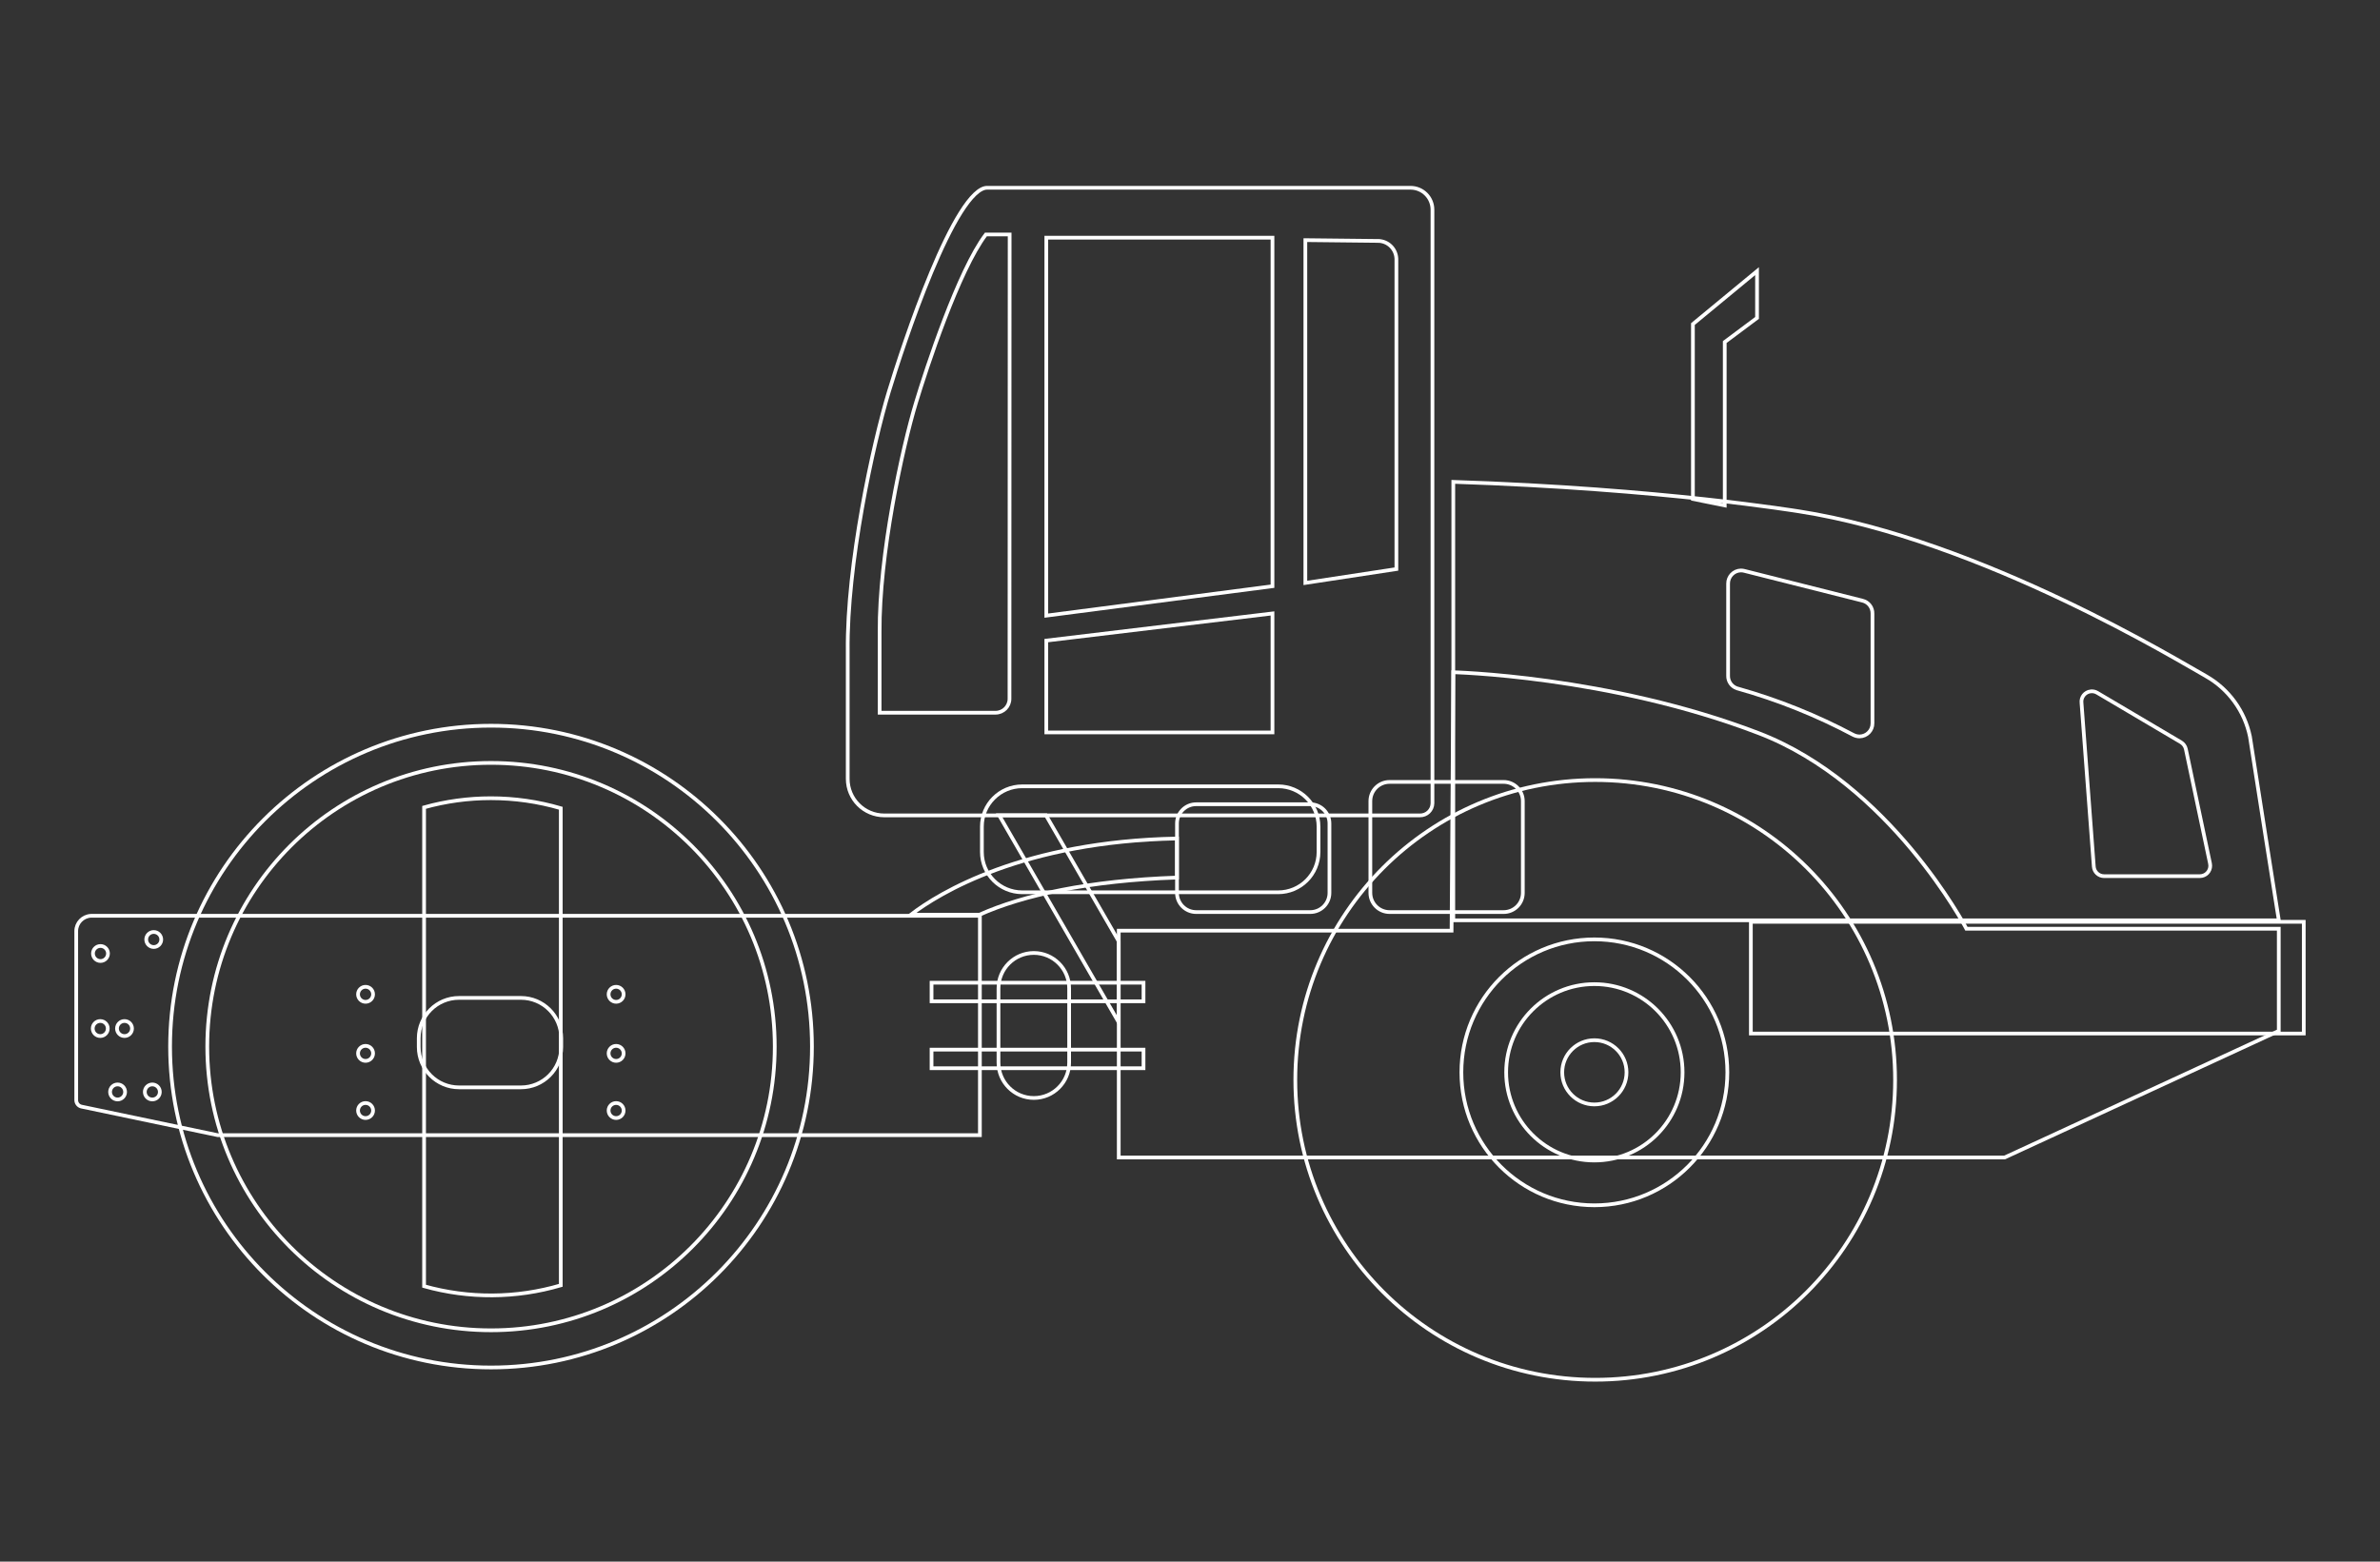 <?xml version="1.0" encoding="UTF-8"?>
<svg xmlns="http://www.w3.org/2000/svg" width="640" height="420" viewBox="0 0 640 420" fill="none">
  <rect x="0" y="0" width="640" height="420" fill="#333333" stroke="none"/>
  <g clip-path="url(#clip0_2033_402)">
    <path d="M472.479 85.508L463.999 91.839L463.798 91.988V135.928L455.238 134.209V87.154L472.479 72.92V85.508Z" stroke="white" vector-effect="non-scaling-stroke"></path>
    <path d="M132.038 195.18C179.7 195.18 218.338 233.817 218.338 281.479C218.338 329.142 179.7 367.779 132.038 367.779C84.376 367.779 45.738 329.142 45.738 281.479C45.738 233.817 84.376 195.18 132.038 195.18Z" stroke="white" vector-effect="non-scaling-stroke"></path>
    <path d="M274.879 211.477H343.719C349.705 211.477 354.559 216.33 354.559 222.316V229.137C354.559 235.123 349.705 239.977 343.719 239.977H274.879C268.892 239.976 264.039 235.123 264.039 229.137V222.316C264.039 216.33 268.892 211.477 274.879 211.477Z" stroke="white" vector-effect="non-scaling-stroke"></path>
    <path d="M316.5 236.018C292.8 236.825 275.063 240.772 263.396 246H244.94C252.535 240.176 275.151 226.312 316.5 225.511V236.018Z" stroke="white" vector-effect="non-scaling-stroke"></path>
    <path d="M307.5 264.297V269.297H250.5V264.297H307.5Z" stroke="white" vector-effect="non-scaling-stroke"></path>
    <path d="M307.5 282.297V287.297H250.5V282.297H307.5Z" stroke="white" vector-effect="non-scaling-stroke"></path>
    <path d="M321.66 216.297H352.34C355.19 216.297 357.5 218.607 357.5 221.457V240.137C357.5 242.987 355.19 245.297 352.34 245.297H321.66C318.81 245.297 316.5 242.987 316.5 240.137V221.457C316.5 218.607 318.81 216.297 321.66 216.297Z" stroke="white" vector-effect="non-scaling-stroke"></path>
    <path d="M373.66 210.297H404.34C407.19 210.297 409.5 212.607 409.5 215.457V240.137C409.5 242.987 407.19 245.297 404.34 245.297H373.66C370.81 245.297 368.5 242.987 368.5 240.137V215.457C368.5 212.607 370.81 210.297 373.66 210.297Z" stroke="white" vector-effect="non-scaling-stroke"></path>
    <path d="M281.265 219.265L300.818 253.133L300.819 274.934L268.678 219.265L281.265 219.265Z" stroke="white" vector-effect="non-scaling-stroke"></path>
    <path d="M619.5 247.922V277.962H470.82V247.922H619.5Z" stroke="white" vector-effect="non-scaling-stroke"></path>
    <path d="M390.801 129.596C419.062 130.523 442.24 132.502 458.374 134.25C466.49 135.129 472.823 135.951 477.124 136.549C479.274 136.848 480.917 137.09 482.021 137.258C482.572 137.341 482.989 137.407 483.268 137.45C483.406 137.472 483.512 137.487 483.583 137.498C483.618 137.503 483.647 137.508 483.668 137.511C483.677 137.512 483.69 137.514 483.702 137.516C483.703 137.516 483.707 137.515 483.711 137.516C532.932 145.163 587.052 178.484 593.272 181.892V181.893C599.344 185.359 603.615 191.273 605.028 198.108C605.493 201.219 607.455 213.698 609.302 225.406C610.227 231.271 611.123 236.944 611.788 241.15C612.121 243.253 612.395 244.989 612.587 246.2C612.675 246.755 612.744 247.2 612.795 247.519H390.801V129.596Z" stroke="white" vector-effect="non-scaling-stroke"></path>
    <path d="M392.175 180.85C393.407 180.904 395.214 181 397.509 181.163C402.099 181.489 408.643 182.086 416.449 183.167C432.064 185.329 452.718 189.426 472.9 197.168H472.901C490.559 203.935 504.493 217.008 514.023 228.419C518.786 234.121 522.442 239.399 524.906 243.25C526.138 245.175 527.073 246.744 527.698 247.83C528.011 248.373 528.246 248.795 528.403 249.081C528.482 249.224 528.54 249.333 528.579 249.405C528.599 249.442 528.613 249.469 528.623 249.487C528.628 249.496 528.631 249.503 528.634 249.508C528.635 249.51 528.636 249.512 528.637 249.513V249.514L528.777 249.781H612.78V277.261L539.052 311.301H300.84V250.301H390.337L390.34 249.805L390.796 180.796C391.113 180.806 391.576 180.823 392.175 180.85Z" stroke="white" vector-effect="non-scaling-stroke"></path>
    <path d="M132.038 205.18C174.177 205.18 208.338 239.34 208.338 281.479C208.338 323.619 174.177 357.779 132.038 357.779C89.899 357.779 55.738 323.619 55.738 281.479C55.738 239.34 89.899 205.18 132.038 205.18Z" stroke="white" vector-effect="non-scaling-stroke"></path>
    <path d="M131.999 214.68C138.367 214.68 144.696 215.58 150.799 217.375V345.685C138.814 349.217 126.063 349.295 114.039 345.919V217.14C119.882 215.501 125.93 214.68 131.999 214.68Z" stroke="white" vector-effect="non-scaling-stroke"></path>
    <path d="M428.96 209.797C473.496 209.797 509.6 245.9 509.601 290.437C509.601 334.973 473.496 371.077 428.96 371.077C384.424 371.077 348.32 334.973 348.32 290.437C348.321 245.901 384.424 209.797 428.96 209.797Z" stroke="white" vector-effect="non-scaling-stroke"></path>
    <path d="M428.74 252.641C448.49 252.641 464.5 268.651 464.5 288.4C464.5 308.15 448.49 324.16 428.74 324.16C408.991 324.16 392.98 308.15 392.98 288.4C392.981 268.651 408.991 252.641 428.74 252.641Z" stroke="white" vector-effect="non-scaling-stroke"></path>
    <path d="M428.739 264.68C441.839 264.68 452.46 275.299 452.46 288.399C452.46 301.5 441.839 312.12 428.739 312.12C415.639 312.12 405.02 301.5 405.02 288.399C405.02 275.299 415.639 264.68 428.739 264.68Z" stroke="white" vector-effect="non-scaling-stroke"></path>
    <path d="M428.741 279.758C433.513 279.758 437.382 283.626 437.382 288.397C437.382 293.169 433.513 297.038 428.741 297.038C423.97 297.038 420.102 293.169 420.102 288.397C420.102 283.626 423.97 279.758 428.741 279.758Z" stroke="white" vector-effect="non-scaling-stroke"></path>
    <path d="M263.5 246.297V305.297H58.532L21.942 297.628L21.939 297.627L21.784 297.588C21.023 297.362 20.5 296.667 20.5 295.856V250.417C20.5 248.227 22.239 246.43 24.412 246.304L24.624 246.297H263.5Z" stroke="white" vector-effect="non-scaling-stroke"></path>
    <path d="M123.441 268.383H140.082C146.069 268.383 150.922 273.236 150.922 279.223V281.603C150.922 287.589 146.069 292.442 140.082 292.442H123.441C117.455 292.442 112.602 287.589 112.602 281.603V279.223C112.602 273.236 117.455 268.383 123.441 268.383Z" stroke="white" vector-effect="non-scaling-stroke"></path>
    <path d="M98.301 265.398C99.416 265.398 100.321 266.303 100.321 267.418C100.321 268.534 99.416 269.438 98.301 269.438C97.185 269.438 96.281 268.533 96.281 267.418C96.281 266.303 97.186 265.399 98.301 265.398Z" stroke="white" vector-effect="non-scaling-stroke"></path>
    <path d="M27.02 254.422C28.135 254.422 29.04 255.326 29.04 256.441C29.04 257.557 28.135 258.462 27.02 258.462C25.904 258.462 25 257.557 25 256.441C25 255.326 25.904 254.422 27.02 254.422Z" stroke="white" vector-effect="non-scaling-stroke"></path>
    <path d="M41.34 250.656C42.455 250.656 43.36 251.56 43.36 252.676C43.36 253.791 42.456 254.696 41.34 254.696C40.224 254.696 39.32 253.791 39.32 252.676C39.321 251.561 40.225 250.657 41.34 250.656Z" stroke="white" vector-effect="non-scaling-stroke"></path>
    <path d="M26.961 274.602C28.076 274.602 28.981 275.506 28.981 276.621C28.981 277.737 28.077 278.642 26.961 278.642C25.846 278.641 24.941 277.737 24.941 276.621C24.942 275.506 25.846 274.602 26.961 274.602Z" stroke="white" vector-effect="non-scaling-stroke"></path>
    <path d="M31.621 291.656C32.737 291.656 33.641 292.56 33.642 293.676C33.642 294.791 32.737 295.696 31.621 295.696C30.506 295.696 29.602 294.791 29.602 293.676C29.602 292.561 30.506 291.657 31.621 291.656Z" stroke="white" vector-effect="non-scaling-stroke"></path>
    <path d="M40.961 291.656C42.076 291.656 42.981 292.56 42.981 293.676C42.981 294.791 42.077 295.696 40.961 295.696C39.846 295.696 38.941 294.791 38.941 293.676C38.942 292.561 39.846 291.657 40.961 291.656Z" stroke="white" vector-effect="non-scaling-stroke"></path>
    <path d="M33.48 274.602C34.596 274.602 35.501 275.506 35.501 276.621C35.501 277.737 34.596 278.642 33.48 278.642C32.365 278.641 31.461 277.737 31.461 276.621C31.461 275.506 32.365 274.602 33.48 274.602Z" stroke="white" vector-effect="non-scaling-stroke"></path>
    <path d="M98.301 281.281C99.416 281.281 100.321 282.185 100.321 283.301C100.321 284.416 99.416 285.321 98.301 285.321C97.185 285.321 96.281 284.416 96.281 283.301C96.281 282.186 97.186 281.282 98.301 281.281Z" stroke="white" vector-effect="non-scaling-stroke"></path>
    <path d="M98.301 296.656C99.416 296.656 100.321 297.56 100.321 298.676C100.321 299.791 99.416 300.696 98.301 300.696C97.185 300.696 96.281 299.791 96.281 298.676C96.281 297.561 97.186 296.657 98.301 296.656Z" stroke="white" vector-effect="non-scaling-stroke"></path>
    <path d="M165.68 265.398C166.795 265.398 167.7 266.303 167.7 267.418C167.7 268.534 166.795 269.438 165.68 269.438C164.564 269.438 163.66 268.533 163.66 267.418C163.66 266.303 164.564 265.399 165.68 265.398Z" stroke="white" vector-effect="non-scaling-stroke"></path>
    <path d="M165.68 281.281C166.795 281.281 167.7 282.185 167.7 283.301C167.7 284.416 166.795 285.321 165.68 285.321C164.564 285.321 163.66 284.416 163.66 283.301C163.66 282.186 164.564 281.281 165.68 281.281Z" stroke="white" vector-effect="non-scaling-stroke"></path>
    <path d="M165.68 296.656C166.795 296.656 167.7 297.56 167.7 298.676C167.7 299.791 166.795 300.696 165.68 300.696C164.564 300.696 163.66 299.791 163.66 298.676C163.66 297.561 164.564 296.656 165.68 296.656Z" stroke="white" vector-effect="non-scaling-stroke"></path>
    <path d="M464.701 156.993C464.666 155.068 466.206 153.459 468.126 153.422C468.449 153.422 468.781 153.459 469.087 153.544L469.099 153.547L500.839 161.547L500.845 161.548C502.454 161.933 503.574 163.403 503.521 165.046V194.511C503.556 196.429 502.002 198.024 500.075 198.061C499.474 198.06 498.878 197.919 498.356 197.641H498.355C488.504 192.404 478.151 188.25 467.417 185.221L467.407 185.218L467.397 185.216L467.101 185.131C465.646 184.647 464.652 183.272 464.701 181.718V156.993Z" stroke="white" vector-effect="non-scaling-stroke"></path>
    <path d="M562.194 185.939C562.803 185.872 563.415 186.005 563.944 186.312V186.312L586.484 199.633C587.15 200.045 587.622 200.691 587.791 201.45L594.29 232.245V232.246C594.613 233.76 593.661 235.249 592.157 235.571C591.942 235.61 591.746 235.642 591.56 235.642H565.819C564.358 235.642 563.14 234.521 563.038 233.067V233.064L559.737 189.064V189.054L559.735 189.042C559.55 187.504 560.644 186.129 562.193 185.938L562.194 185.939Z" stroke="white" vector-effect="non-scaling-stroke"></path>
    <path d="M227.959 175.055C227.72 151.826 234.745 119.4 239.037 105.306C240.885 99.232 245.324 85.46 250.433 73.213C252.988 67.086 255.702 61.361 258.335 57.175C259.652 55.08 260.936 53.392 262.154 52.233C263.384 51.064 264.478 50.5 265.419 50.5H379.336C382.581 50.518 385.199 53.155 385.199 56.4V216.051C385.164 217.89 383.637 219.335 381.809 219.3H237.799C232.355 219.3 227.959 214.904 227.959 209.46V175.055Z" stroke="white" vector-effect="non-scaling-stroke"></path>
    <path d="M342.18 63.922V157.663L281.359 165.572V63.922H342.18Z" stroke="white" vector-effect="non-scaling-stroke"></path>
    <path d="M370.612 64.797V64.798C373.197 64.833 375.309 66.863 375.488 69.419L375.5 69.668V153.048L351.02 156.776V64.583L370.612 64.797Z" stroke="white" vector-effect="non-scaling-stroke"></path>
    <path d="M342.18 196.981H281.359V172.284L342.18 164.984V196.981Z" stroke="white" vector-effect="non-scaling-stroke"></path>
    <path d="M236.541 169.959C236.402 149.388 242.568 120.601 246.38 108.108V108.107C247.708 103.725 250.563 94.817 254.025 85.794C257.449 76.87 261.442 67.904 265.11 63.062H271.501L271.461 187.922V187.923C271.461 190.007 269.785 191.683 267.701 191.683H236.541V169.959Z" stroke="white" vector-effect="non-scaling-stroke"></path>
    <path d="M278 256.297C283.244 256.297 287.5 260.553 287.5 265.797V285.797C287.5 291.041 283.244 295.297 278 295.297C272.756 295.297 268.5 291.041 268.5 285.797V265.797C268.5 260.553 272.756 256.297 278 256.297Z" stroke="white" vector-effect="non-scaling-stroke"></path>
  </g>
  <defs>
    <clipPath id="clip0_2033_402">
      <rect width="600" height="321.58" fill="white" vector-effect="non-scaling-stroke" transform="translate(20 50)"></rect>
    </clipPath>
  </defs>
</svg>
